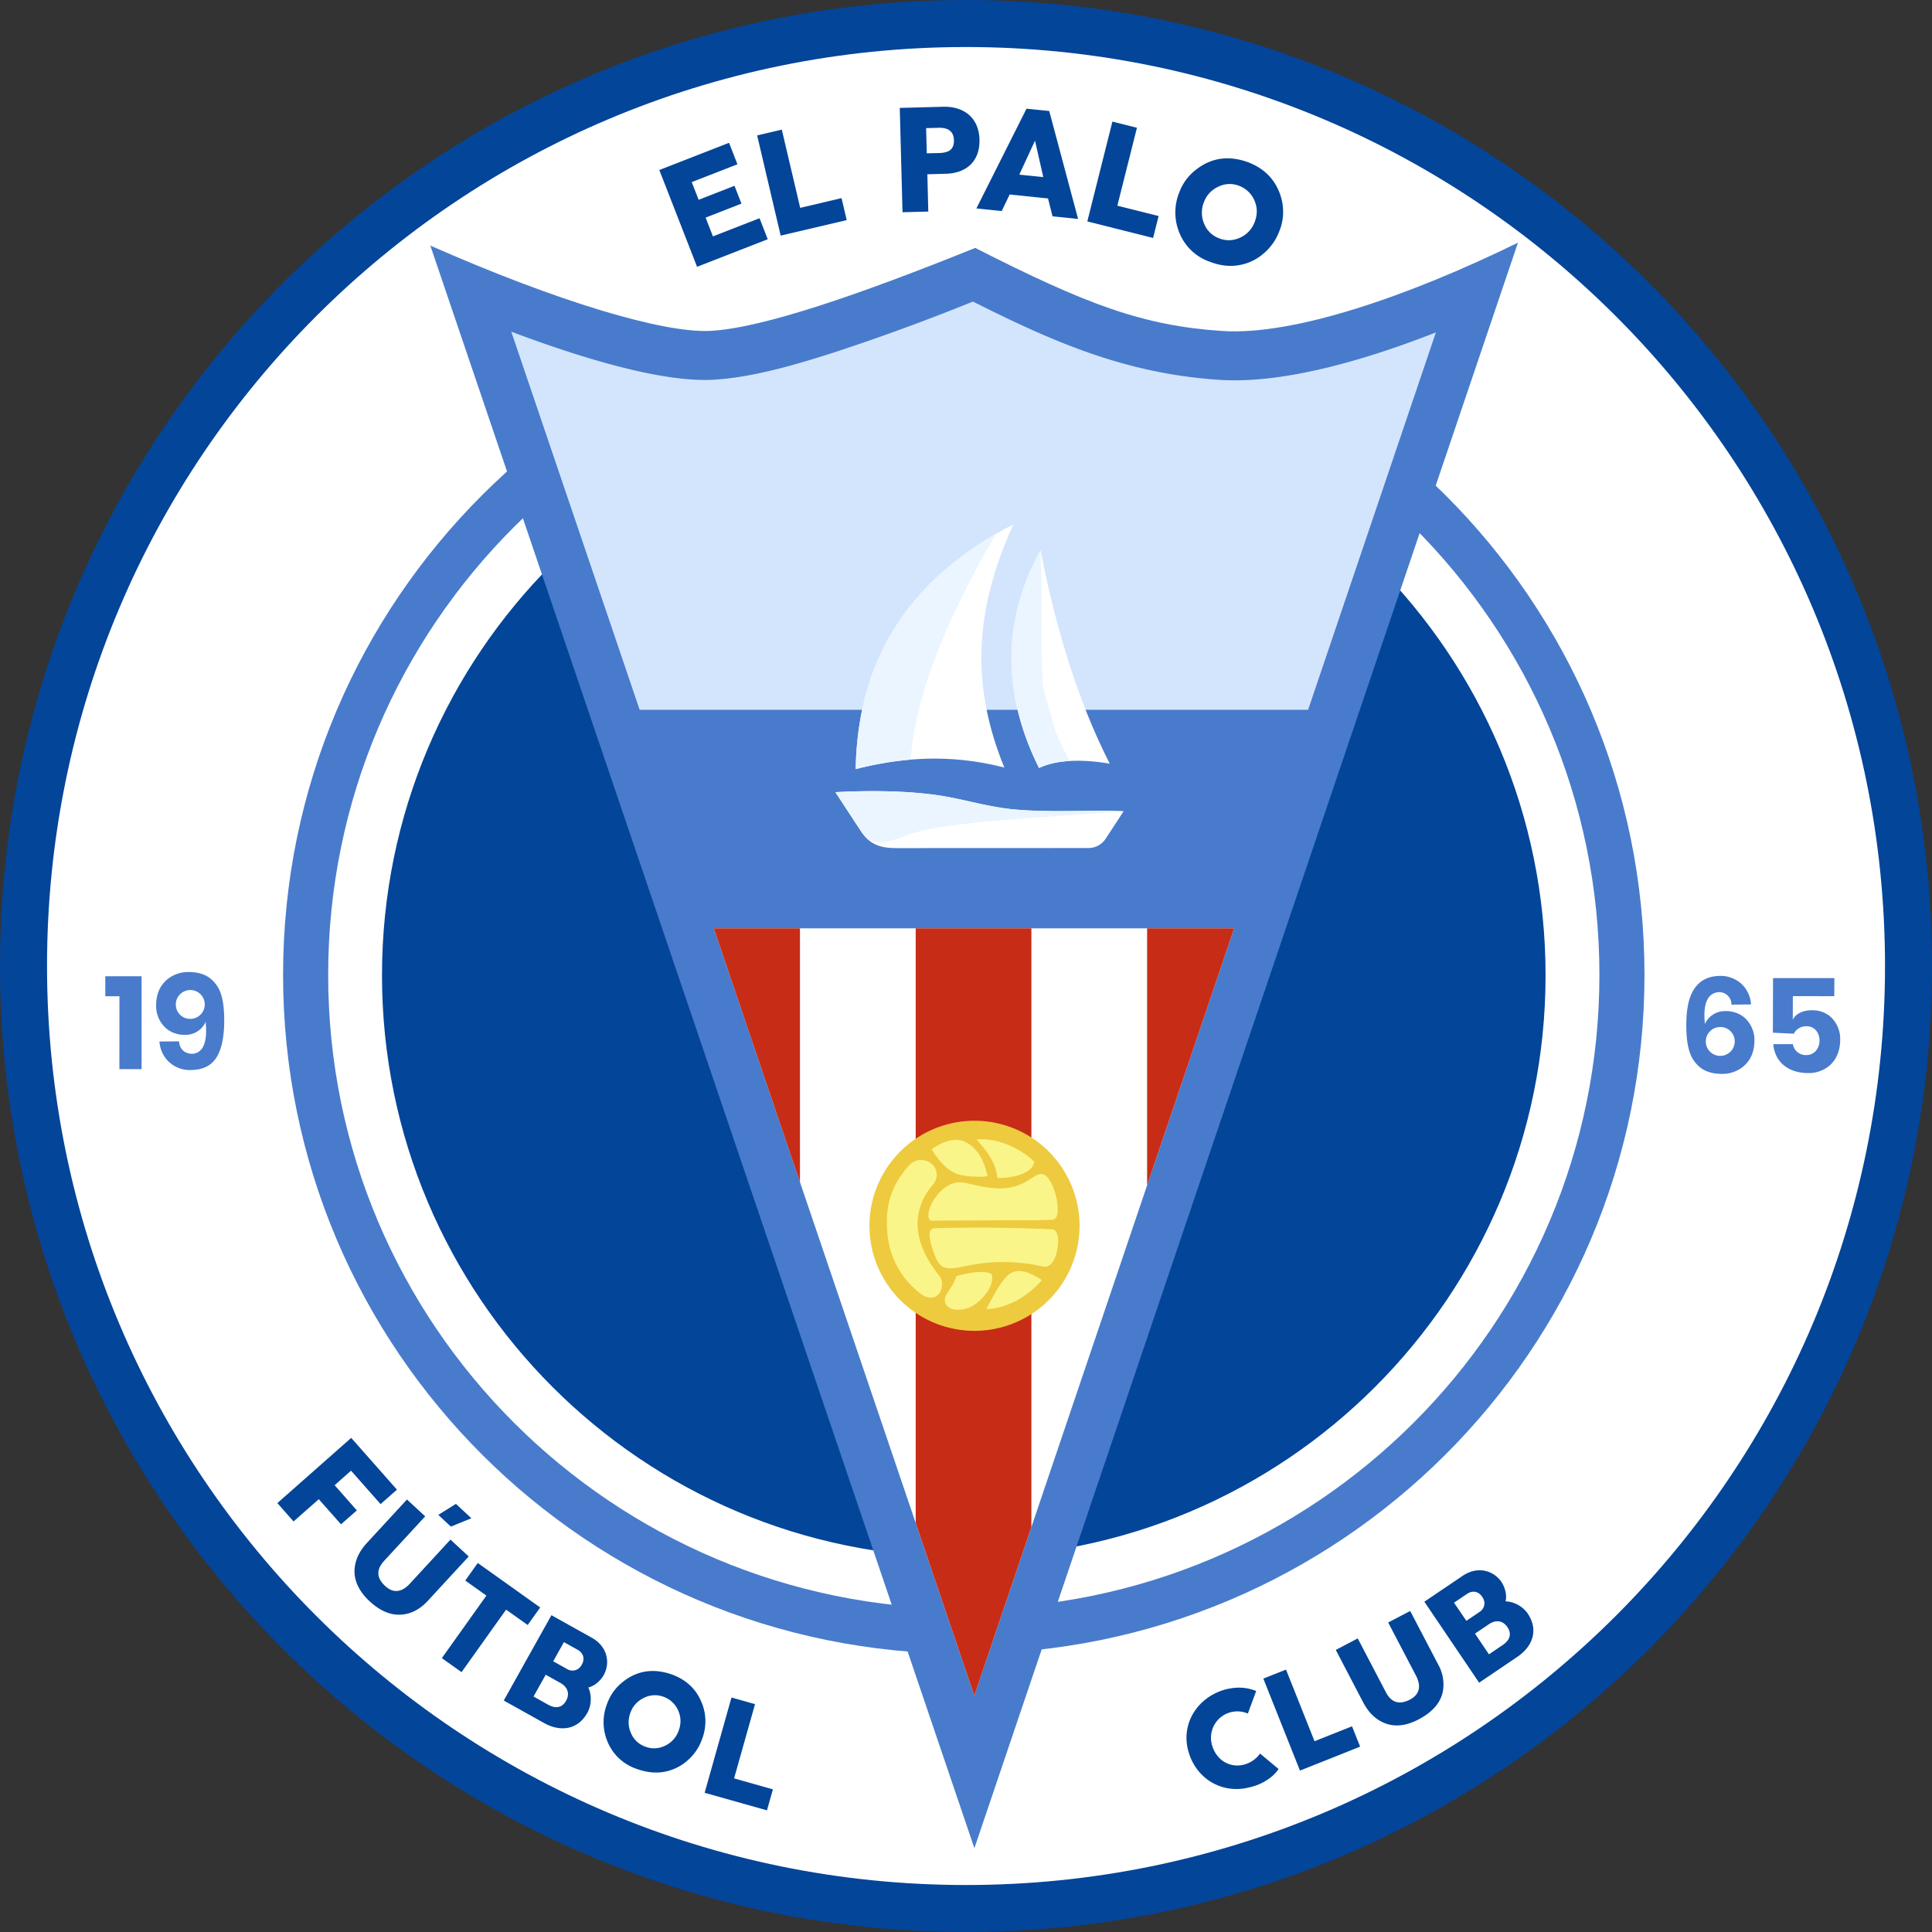 <svg xmlns="http://www.w3.org/2000/svg" width="500" height="500" fill="none"><rect width="100%" height="100%" fill="#333333" stroke="none"/><path fill="#034599" fill-rule="evenodd" d="M250 0c138.07 0 250 111.93 250 250S388.07 500 250 500 0 388.07 0 250 111.93 0 250 0" clip-rule="evenodd"/><path fill="#fff" fill-rule="evenodd" d="M250 12.17c131.36 0 237.84 106.48 237.84 237.83S381.36 487.84 250 487.84C118.65 487.84 12.17 381.36 12.17 250 12.17 118.65 118.65 12.17 250 12.17" clip-rule="evenodd"/><path fill="#487bcc" fill-rule="evenodd" d="M249.42 76.6c97.3 0 176.17 78.66 176.17 175.7S346.72 428 249.42 428 73.26 349.35 73.26 252.3 152.13 76.6 249.42 76.6" clip-rule="evenodd"/><path fill="#fff" fill-rule="evenodd" d="M249.43 88.25c90.86 0 164.5 73.45 164.5 164.05s-73.64 164.04-164.5 164.04S84.93 342.9 84.93 252.3s73.64-164.05 164.5-164.05" clip-rule="evenodd"/><path fill="#034599" fill-rule="evenodd" d="M249.42 101.78c83.16 0 150.57 67.44 150.57 150.63s-67.4 150.63-150.57 150.63c-83.15 0-150.56-67.44-150.56-150.63s67.4-150.63 150.56-150.63" clip-rule="evenodd"/><path fill="#487bcc" fill-rule="evenodd" d="M111.37 63.56c32.93 14.51 60.3 22.7 72.48 22.07 13.47-.72 38.6-9.39 68.54-21.47 28.87 14.69 43.44 20.15 63.97 21.5 18.33 1.21 48-8.9 76.49-22.86L252.17 478.31z" clip-rule="evenodd"/><path fill="#d3e5fd" fill-rule="evenodd" d="M251.79 78.05a565 565 0 0 1-35.96 13.17c-9.61 3.09-21.2 6.52-31.31 7.06-13.32.7-34.07-5.62-52.2-12.44l33.22 97.85h173l33.06-97.65c-18.74 7.33-39.68 13.35-56.07 12.26-24.16-1.59-42.8-9.74-63.74-20.25" clip-rule="evenodd"/><path fill="#fff" fill-rule="evenodd" d="m184.73 240.25 67.42 198.58 67.24-198.58z" clip-rule="evenodd"/><path fill="#c72c16" fill-rule="evenodd" d="M266.92 240.25V395.2l-14.77 43.63-15.17-44.69V240.25zm-82.19 0 22.3 65.7v-65.7zm112.14 66.5 22.52-66.5h-22.52z" clip-rule="evenodd"/><path fill="#fff" fill-rule="evenodd" d="m216.19 205 6.49 9.9c2.16 3.32 4.49 4.59 9.27 4.59l49.78-.02c1.65 0 3.36-.8 4.41-2.4l4.65-7.12c-7.41-.4-19.96.45-29.17-.56-7.18-.79-12.76-2.79-20.03-3.74-7.73-1.02-16.94-1.1-25.4-.64m52.71-6.25c-8.1-16.16-10.97-35.91.4-56.32 3.75 19.19 9.28 38.25 17.9 55.2-7.66-1.3-14-.93-18.3 1.12m-8.98-.11c-4.2-10.3-6.15-20.11-5.93-29.96.24-11.17 3.35-22.32 8.3-33-28.82 14.8-40.38 36.98-40.84 63.35 15.37-3.93 27.58-3.18 38.47-.4" clip-rule="evenodd"/><path fill="#ebf5ff" fill-rule="evenodd" d="m216.19 205 6.49 9.9a12 12 0 0 0 1.94 2.35c1.36.58 2.92.93 4.6.62 3.51-.65 5.9-2.23 11.02-3.24 12.84-2.51 35.52-3.37 50.55-4.68-7.41-.4-19.96.45-29.17-.56-7.18-.79-12.76-2.79-20.03-3.74-7.73-1.02-16.94-1.1-25.4-.64m41.5-66.82c-13.24 23.07-20.54 41.24-22.03 58.4a87 87 0 0 0-14.2 2.45c.42-24.92 10.78-46.1 36.23-60.85m11.58 4.3c.27 7.37.39 13.6.28 18.72-.11 4.75.05 12.08.32 15.45.15 1.93.8 3.94 1.5 6.28.6 2.06 1.46 5.36 1.73 6.12a78 78 0 0 0 3.75 7.88c-3.1.18-5.79.8-7.95 1.82-8.08-16.14-10.96-35.87.37-56.26" clip-rule="evenodd"/><path fill="#034599" fill-rule="evenodd" d="m240 45.1.24 9.65-6.67.18-.71-27 11.23-.3c5.26-.14 9.25 2.75 9.4 8.5.14 5.56-3.33 8.7-8.71 8.84zm-.15-5.42 3.23-.08c2.3-.06 3.86-.78 3.8-3.33-.06-2.16-1.38-3.26-3.95-3.2l-3.25.09zm31.38 11.68-9.93-1.03-2.06 4.29-6.55-.68 12.97-25.81 5.88.6 7.47 27.93-6.62-.68zM270 45.83l-2.14-9.43-4.07 8.8zm24.24-12.77-5.07 20.17 10.68 2.68-1.43 5.67-17.02-4.28 6.49-25.83zm-91.91.49 4.76 20.25 10.7-2.52 1.34 5.69-17.09 4.01-6.09-25.93zm-11.48 8.97-11.83 4.61 1.79 4.58 9.28-3.62 1.8 4.61-9.28 3.62 1.9 4.86 12.06-4.7 2.12 5.44-18.29 7.13L170.63 44l18.05-7.04zm132.22-.51q5.86 2.27 8.02 7.76a13.4 13.4 0 0 1-.02 10.11 14 14 0 0 1-4.22 5.87 13 13 0 0 1-6.9 2.97q-3.35.39-6.91-1a13.1 13.1 0 0 1-7.9-7.68 13.8 13.8 0 0 1 .1-10.36 13 13 0 0 1 4.14-5.65q6.02-4.83 13.7-2.02m-2.34 6.1a6.6 6.6 0 0 0-5.4.19 7 7 0 0 0-3.75 3.98 7.3 7.3 0 0 0 .04 5.63 6.6 6.6 0 0 0 3.88 3.77q2.73 1.06 5.44-.18a7.2 7.2 0 0 0 3.77-4.07q1.1-2.85-.07-5.54a7 7 0 0 0-3.91-3.78M195.4 441.03l-5.42 19.21 10.05 2.84-1.54 5.44-16.13-4.55 6.95-24.66zm137.42-8.94 7.38 18.54 9.7-3.86 2.1 5.26-15.57 6.2-9.48-23.81zm-159.05 1.22q5.6 2.01 7.75 7.14a12.7 12.7 0 0 1 .2 9.56 13 13 0 0 1-3.84 5.64 12.3 12.3 0 0 1-6.46 2.97q-3.14.42-6.55-.8a12.4 12.4 0 0 1-7.64-7.07 13 13 0 0 1-.12-9.8 12.5 12.5 0 0 1 3.77-5.42q5.58-4.7 12.89-2.22m-2.08 5.8a6.3 6.3 0 0 0-5.09.32 6.7 6.7 0 0 0-3.46 3.84q-.98 2.73.18 5.32a6.3 6.3 0 0 0 3.75 3.47q2.6.94 5.12-.3a6.8 6.8 0 0 0 3.47-3.93q.98-2.7-.18-5.22a6.5 6.5 0 0 0-3.8-3.5m-73.19-49.85-7.64-8.65-4.25 3.76 5.75 6.52-4.1 3.6-5.75-6.5-6.53 5.76-4.19-4.75 19.11-16.88 11.84 13.4zm218.53 48c2.94-.77 5.6-.64 8.08.37l-2.16 5.84a6.82 6.82 0 0 0-9.29 8.09c1 3.76 4.46 6.14 8.38 5.1a7.4 7.4 0 0 0 4.07-2.84l4.8 4q-.68.97-1.57 1.78a13.6 13.6 0 0 1-5.88 2.94c-7.22 1.9-14.05-2.28-15.95-9.5-1.9-7.16 2.57-13.82 9.52-15.78m34.36-13.24 7.26 13.88c.89 1.7 2.61 3.85 6.24 1.96 3.62-1.9 2.17-5.06 1.54-6.27l-7.16-13.69 5.7-2.98 7.22 13.82a10.4 10.4 0 0 1 1.21 7.09c-.51 2.44-2.21 5.03-6.27 7.16-3.63 1.9-6.51 1.84-8.72.97-3.24-1.27-4.86-3.96-5.68-5.52L345.7 427zm-241.34-31.59-10.61 11.5c-1.3 1.42-2.75 3.77.26 6.54s5.49.34 6.42-.66l10.47-11.36 4.72 4.36-10.56 11.46c-1.27 1.36-3.3 3.13-6.28 3.53-2.47.34-5.42-.27-8.79-3.38-3.01-2.78-4-5.62-3.92-8 .11-3.47 2.1-5.9 3.29-7.2l10.28-11.15zm7.95-3.23 4 3.72-5.3 2.16-3.26-3.03zm1.46 43.55 11.53-16.18 5.59 3.98 3.23-4.54-16.15-11.51-3.24 4.54 5.47 3.9-11.53 16.18zm26.49-7.77-2.77 4.96 3.76 2.1c.84.46 2.61.62 3.63-1.21s.12-3.2-1.05-3.86zm-4.71 8.44-3.16 5.64 3.76 2.1c2.22 1.24 3.78.6 4.68-1.01s.63-3.43-1.52-4.63zm11.92-9.58c4.32 2.41 4.8 6.9 2.95 9.91-.88 1.43-2.47 2.7-3.85 2.96.96 2.02.8 4.67-.21 6.51-2.55 4.6-7.13 4.99-11.23 2.7l-10.44-5.83 12.34-22.08zm223.15-9.07 3.19 4.7 3.56-2.4c.8-.55 1.74-2.05.56-3.79-1.17-1.74-2.81-1.55-3.92-.8zm5.42 8.01 3.62 5.36 3.57-2.42c2.1-1.42 2.24-3.1 1.2-4.63s-2.78-2.1-4.82-.72zm-3.18-14.96c4.1-2.77 8.33-1.18 10.18 1.82.88 1.44 1.3 3.44.9 4.78a7.5 7.5 0 0 1 5.72 3.12c2.95 4.35 1.25 8.6-2.64 11.24l-9.9 6.7-14.18-20.96z" clip-rule="evenodd"/><path fill="#eeca3f" fill-rule="evenodd" d="M252.2 290.05a27.18 27.18 0 1 1 0 54.37 27.18 27.18 0 0 1 0-54.37" clip-rule="evenodd"/><path fill="#faf588" fill-rule="evenodd" d="M235.2 301.65c-5.57 6.31-6.05 12.16-5.52 17.75a21.8 21.8 0 0 0 8.88 15.63c1.37.98 3.33 1.23 4.51-.3 1.06-1.38.84-3.52.1-4.45-3.85-4.8-5.67-9.32-5.7-13.44-.03-3.6 1.3-7.15 3.84-10.07 1.57-1.8 1.38-4.08.01-5.37a4.24 4.24 0 0 0-6.12.25m6.09 14.29c4.02-.12 11.12-.05 15.82-.12 5.46-.08 10.35.1 15.21-.15 1.45-.08 1.54-2.03 1.33-4.16-.23-2.41-1.59-6.68-3.53-7.58a2.4 2.4 0 0 0-1.77.18c-.95.45-1.95 1.25-3.22 1.93a14 14 0 0 1-6.89 1.51c-3-.08-5.88-.9-8.7-1.46-3.25-.65-5.67 1.58-7.11 3.37-2.4 2.98-2.84 6.52-1.14 6.48m.52 1.93a411 411 0 0 1 30.4.27c1.44.07 1.8 2.02 1.58 4.15-.24 2.42-1.24 5.06-2.83 5.48-.82.22-2.55-.38-4.58-.67a51 51 0 0 0-8.13-.47c-3 .08-5.88.52-8.7 1.1-1.69.33-3.5.8-5.18.28-1.56-.5-2.4-2.8-3.13-5.07-.76-2.43-1.18-5 .57-5.07m5.72 12.39c3.88-1.1 7.32-1.46 9.07-.58.97 2.98-2.35 6.84-4.95 8.32-1.82 1.03-4.55 1.4-6.19.3a2.4 2.4 0 0 1-.72-2.92c.6-1.2 2-2.73 2.79-5.12m7.73 8.53c5.7-.2 10.72-3.35 14.37-7.48-2.85-1.97-5.48-2.94-7.7-2-2.33.99-5.03 6.37-6.67 9.48m-2.5-43.88c2.25 2.67 4.97 5.59 5.34 9.95 4.75.01 9.2-1.35 9.57-4.24-4.3-4.02-10.19-6.18-14.9-5.71m-11.65 2.48c2.81-1.9 5.85-3.05 8.33-2.01 2.58 1.07 5.04 3.73 6.12 9-1.85.36-6.45.14-8.47-.8-2.12-.97-4.54-3.58-5.98-6.2" clip-rule="evenodd"/><path fill="#487bcc" fill-rule="evenodd" d="M30.9 276.69h5.74v-24.04h-9.39v5.17h3.66zm18.4-13.01a3.72 3.72 0 0 0-.08-7.46 3.75 3.75 0 0 0-3.72 3.8 3.7 3.7 0 0 0 3.8 3.66m-2.95 5.82c.13 2.55 2.17 3.27 3.43 3.22a3.2 3.2 0 0 0 2.5-1.37c1.39-2 1.06-5.44.95-6.89a5.7 5.7 0 0 1-5.35 3.36 7.6 7.6 0 0 1-4.59-1.43 7.7 7.7 0 0 1-2.88-6.26c0-3.07 1.16-5.27 2.95-6.72a8.5 8.5 0 0 1 5.4-1.85c3.69 0 5.96 1.28 7.55 3.79 1.44 2.25 1.72 5.85 1.72 8.83 0 3.14-.42 7.06-2.05 9.56-1.21 1.84-3.1 3.09-6.42 3.18a8 8 0 0 1-6.01-2.26 8 8 0 0 1-2.28-5.12zm398.8-3.7a3.73 3.73 0 0 0 .07 7.46 3.75 3.75 0 0 0 3.73-3.8 3.7 3.7 0 0 0-3.8-3.66m2.95-5.8a3.17 3.17 0 0 0-3.36-3.23 3.4 3.4 0 0 0-2.57 1.43c-1.4 2-1.06 5.38-.95 6.82a5.7 5.7 0 0 1 5.35-3.35 7.6 7.6 0 0 1 4.59 1.43 7.7 7.7 0 0 1 2.88 6.26c0 3.06-1.17 5.27-2.95 6.71a8.5 8.5 0 0 1-5.41 1.85c-3.68 0-5.95-1.28-7.54-3.78-1.44-2.25-1.73-5.86-1.73-8.83 0-3.14.36-6.8 2-9.3 1.2-1.85 3.16-3.35 6.48-3.44a8 8 0 0 1 6.01 2.26 8 8 0 0 1 2.27 5.12zm19.32 5.6a3.5 3.5 0 0 0-3.18 1.92l-5.42-.26.04-14.12h15.88l-.03 4.67-10.72-.01-.02 6.1c.83-1.67 2.84-2.46 4.93-2.44a7.2 7.2 0 0 1 4.46 1.36 7.7 7.7 0 0 1 2.88 6.26c0 3.07-1.16 5.4-2.95 6.85a8.3 8.3 0 0 1-5.35 1.78c-4.7 0-8.57-2.49-9.02-7.48H464a3.36 3.36 0 0 0 3.49 2.82c2.04 0 3.4-1.67 3.4-3.8 0-1.62-1-3.7-3.47-3.66" clip-rule="evenodd"/></svg>